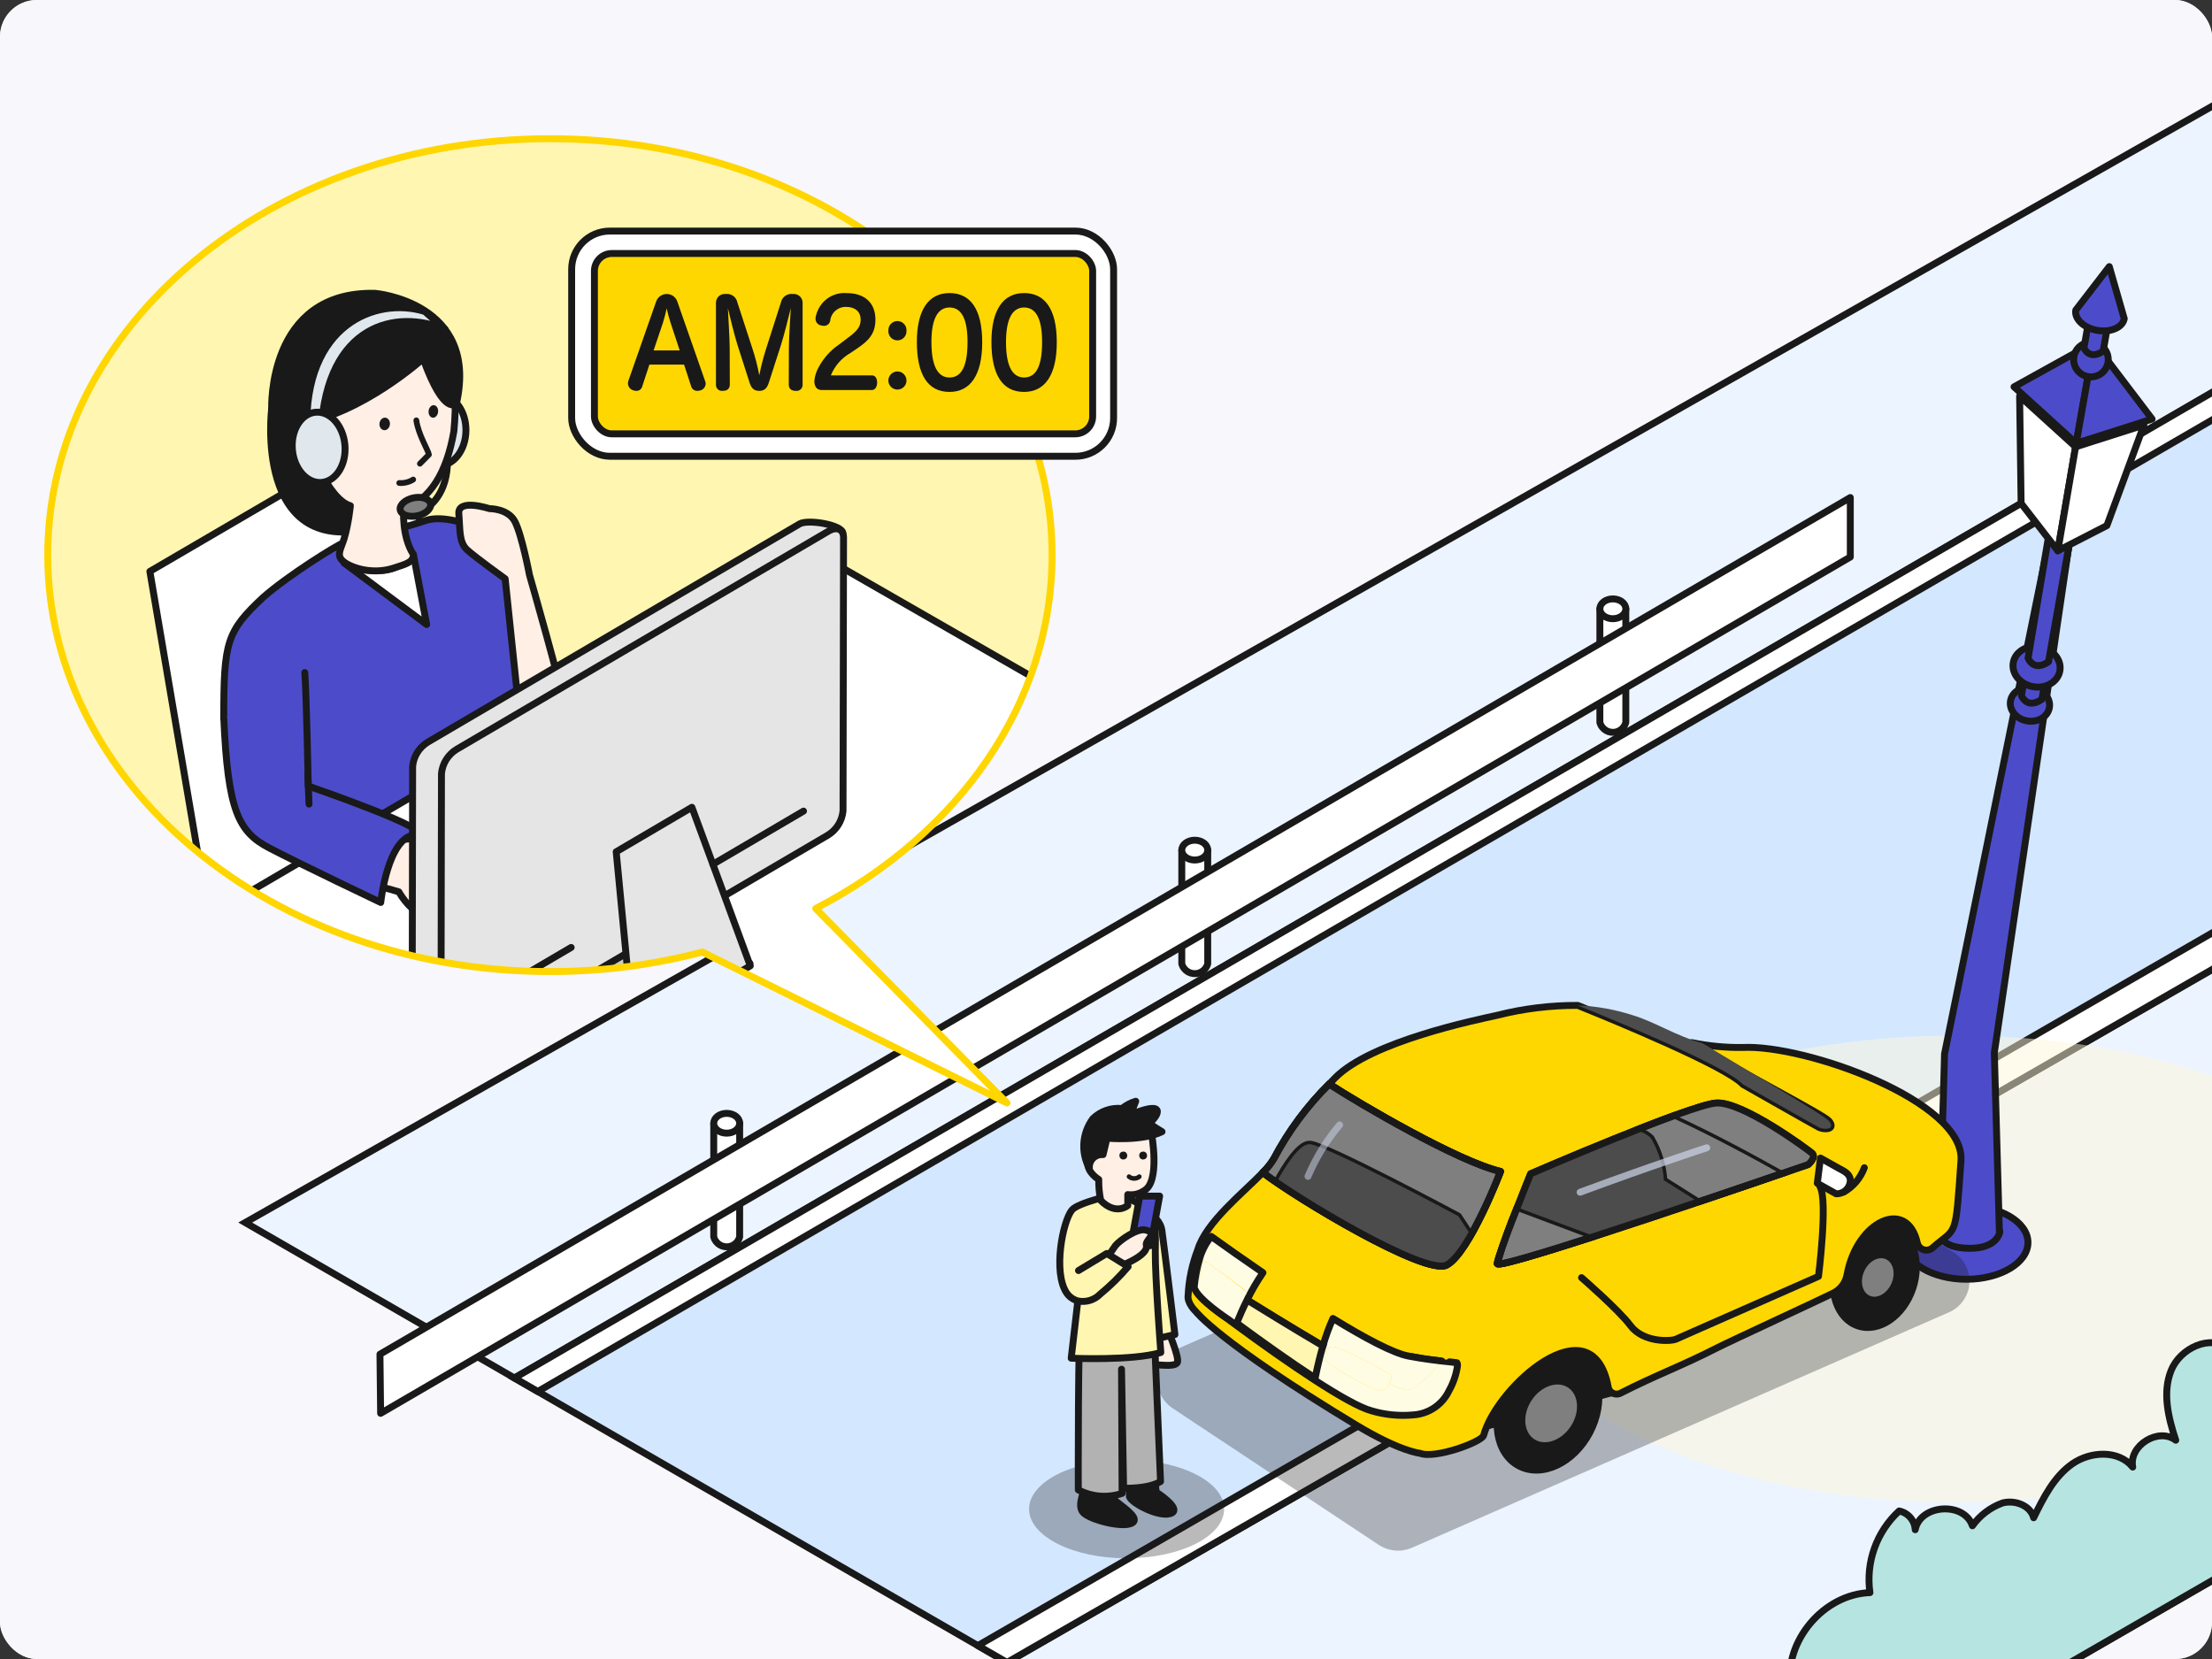 <?xml version="1.0" encoding="UTF-8"?><svg id="_レイヤー_2" xmlns="http://www.w3.org/2000/svg" width="480" height="360" xmlns:xlink="http://www.w3.org/1999/xlink" viewBox="0 0 480 360"><rect x="0" y="0" width="480" height="360" fill="#333333" stroke="none"/><defs><style>.cls-1,.cls-2,.cls-3,.cls-4,.cls-5,.cls-6,.cls-7,.cls-8,.cls-9,.cls-10,.cls-11,.cls-12,.cls-13,.cls-14,.cls-15,.cls-16,.cls-17,.cls-18,.cls-19,.cls-20,.cls-21,.cls-22{stroke:#191919;}.cls-1,.cls-2,.cls-3,.cls-4,.cls-5,.cls-7,.cls-8,.cls-23,.cls-9,.cls-10,.cls-11,.cls-14,.cls-24,.cls-15,.cls-16,.cls-17,.cls-19,.cls-25,.cls-20,.cls-21,.cls-22{stroke-width:1.5px;}.cls-1,.cls-3,.cls-5,.cls-6,.cls-7,.cls-8,.cls-23,.cls-9,.cls-10,.cls-11,.cls-12,.cls-13,.cls-14,.cls-24,.cls-15,.cls-16,.cls-17,.cls-18,.cls-25,.cls-21,.cls-22{stroke-linecap:round;stroke-linejoin:round;}.cls-1,.cls-23,.cls-12,.cls-13,.cls-24,.cls-26,.cls-25{fill:none;}.cls-2{fill:#d3e7ff;}.cls-2,.cls-4,.cls-19,.cls-20{stroke-miterlimit:10;}.cls-3{fill:#b2b2b2;}.cls-27{fill:#4c4c4c;}.cls-4,.cls-7{fill:#4c4cca;}.cls-5{fill:#e5e5e5;}.cls-28{fill:#fff7d8;opacity:.49;}.cls-28,.cls-23,.cls-29,.cls-24{isolation:isolate;}.cls-6{stroke-width:1.312px;}.cls-6,.cls-11,.cls-30{fill:#7f7f7f;}.cls-31{fill:#f7f7fc;}.cls-8,.cls-18{fill:#fff;}.cls-32{clip-path:url(#clippath-1);}.cls-33{fill:#fffbe5;}.cls-23{opacity:.69;}.cls-23,.cls-24{stroke:#ced6ea;}.cls-9,.cls-34,.cls-19{fill:#fff6b1;}.cls-10,.cls-35{fill:#b2b2e8;}.cls-36{fill:#fffce4;}.cls-12,.cls-18{stroke-width:1.25px;}.cls-29{opacity:.3;}.cls-29,.cls-15,.cls-37{fill:#191919;}.cls-38{clip-path:url(#clippath);}.cls-14{fill:#b6e4e1;}.cls-24{opacity:.52;}.cls-16{fill:#ccc;}.cls-17{fill:gold;}.cls-25{stroke:#ffd600;}.cls-20{fill:#ecf4ff;}.cls-21{fill:#ffefe4;}.cls-22{fill:#e0e8ed;}</style><clipPath id="clippath"><rect class="cls-31" width="480" height="360" rx="8" ry="8"/></clipPath><clipPath id="clippath-1"><path class="cls-26" d="M228.302,120.461c0-49.908-48.788-90.364-108.971-90.364S10.361,70.556,10.361,120.461s48.788,90.364,108.97,90.364c11.159,.014,22.274-1.414,33.067-4.247l66.127,32.766-41.536-42.212c30.805-15.965,51.314-44.325,51.314-76.671h0Z"/></clipPath></defs><g id="_レイヤー_12"><g><rect class="cls-31" width="480" height="360" rx="8" ry="8"/><g class="cls-38"><g><rect class="cls-31" width="480" height="400" rx="8" ry="8"/><path class="cls-34" d="M152.411,206.588c-10.798,2.831-21.917,4.256-33.08,4.239-60.182,0-108.971-40.459-108.971-90.364S59.149,30.099,119.331,30.099s108.97,40.459,108.97,90.364c0,32.347-20.492,60.718-51.301,76.681l41.52,42.196-66.11-32.752Z"/><path class="cls-2" d="M511.355,192.363L218.522,360.748l-106.889-61.716L511.355,66.98v125.384Z"/><path class="cls-20" d="M111.633,299.027l-58.422-33.734L511.355,5.271v61.708L111.633,299.027Z"/><path class="cls-8" d="M347.17,132.11v24.658c.422,1.554,2.024,2.472,3.578,2.05,.999-.271,1.779-1.051,2.05-2.05v-24.658"/><ellipse class="cls-8" cx="349.983" cy="132.11" rx="2.814" ry="2.152"/><path class="cls-8" d="M256.445,184.473v24.658c.422,1.554,2.024,2.472,3.578,2.05,.999-.271,1.779-1.051,2.05-2.05v-24.658"/><ellipse class="cls-8" cx="259.258" cy="184.473" rx="2.814" ry="2.152"/><path class="cls-8" d="M154.878,243.747v24.658c.42,1.554,2.021,2.473,3.575,2.052,1-.271,1.781-1.052,2.052-2.052v-24.658"/><ellipse class="cls-8" cx="157.692" cy="243.747" rx="2.814" ry="2.152"/><path class="cls-8" d="M511.355,72.947L116.704,301.949l-5.071-2.928L511.355,66.98v5.968Z"/><path class="cls-8" d="M401.512,120.872L82.594,306.694l-.143-12.828L401.512,107.966v12.906Z"/><path class="cls-20" d="M511.355,192.363l99.463,75.079-276.944,159.919-115.352-66.607L511.355,192.363Z"/><path class="cls-8" d="M511.355,184.352v8.01L218.522,360.747l-6.327-3.653L511.355,184.352Z"/><ellipse class="cls-28" cx="424.446" cy="275.36" rx="98.815" ry="50.648"/><g><ellipse class="cls-7" cx="426.69" cy="269.62" rx="13.374" ry="7.977"/><path class="cls-7" d="M433.963,267.273c0,.178-.584,3.633-6.548,3.607-6.709-.029-6.548-3.429-6.548-3.607s2.932-5.191,6.548-5.191,6.548,5.013,6.548,5.191Z"/><path class="cls-7" d="M420.868,267.273l1.096-38.589,22.468-110.513,4.437,.783-16.106,109.483,1.103,38.837"/><ellipse class="cls-7" cx="440.496" cy="152.827" rx="3.66" ry="4.28" transform="translate(213.513 560.101) rotate(-80.002)"/><path class="cls-7" d="M443.088,151.741l5.78-32.782-4.436-.783-5.78,32.782s1.174,3.066,4.436,.783Z"/><ellipse class="cls-7" cx="441.931" cy="144.682" rx="4.393" ry="5.135" transform="translate(222.721 554.783) rotate(-80.002)"/><path class="cls-7" d="M444.525,143.598l5.78-32.782-4.505-1.917-5.711,33.922s1.174,3.057,4.437,.777Z"/><path class="cls-7" d="M454.385,74.329l-17.344,9.614,13.489,12.25,3.855-21.864Z"/><path class="cls-7" d="M454.385,74.329l12.617,16.608-16.472,5.256,3.855-21.864Z"/><path class="cls-8" d="M446.541,119.52l-7.963-10.289-.324-23.288,12.141,11.025-3.854,22.553Z"/><path class="cls-8" d="M446.541,119.52l10.647-5.467,8.033-21.814-14.823,4.731-3.857,22.551Z"/><circle class="cls-7" cx="453.734" cy="78.029" r="3.753"/><path class="cls-7" d="M456.379,76.203l2.219-12.593-4.159-.734-2.219,12.593s1.053,2.806,4.159,.734Z"/><path class="cls-7" d="M460.957,69.148c-.336,1.914-2.965,3.052-5.867,2.54-2.902-.512-4.989-2.479-4.646-4.393l7.269-9.441,3.244,11.294Z"/></g><path class="cls-29" d="M306.389,335.861l116.521-51.091c3.743-1.607,5.475-5.945,3.867-9.688-.608-1.416-1.644-2.605-2.962-3.402l-46.664-28.717c-2.113-1.3-4.727-1.486-7.002-.5l-114.536,50.192c-3.743,1.607-5.475,5.944-3.868,9.687,.574,1.336,1.529,2.473,2.746,3.267l44.68,29.615c2.143,1.419,4.859,1.659,7.218,.637h0Z"/><path class="cls-37" d="M367.454,275.187l29.09-15.509,23.637,6.204-45.162,24.328c-1.784-5.48-1.498-10.833-7.565-15.023h0Z"/><path class="cls-37" d="M312.885,297.445l31.267-10.252c5.1,7.912,5.619,10,5.832,15.748l-31.056,8.282-6.043-13.778Z"/><ellipse class="cls-15" cx="335.914" cy="306.109" rx="13.549" ry="10.237" transform="translate(-91.403 460.838) rotate(-62.247)"/><ellipse class="cls-6" cx="336.596" cy="306.699" rx="7.354" ry="5.756" transform="translate(-103.864 422.268) rotate(-57.041)"/><ellipse class="cls-15" cx="406.821" cy="276.806" rx="11.505" ry="8.709" transform="translate(15.78 575.49) rotate(-71.605)"/><ellipse class="cls-11" cx="407.473" cy="277.208" rx="5.085" ry="3.991" transform="translate(-9.562 539.81) rotate(-66.426)"/><path class="cls-17" d="M425.528,251.844c.902-12.885-33.835-25.211-47.301-24.545-3.728,.058-7.452-.296-11.103-1.053,9.562,5.859,28.649,15.671,29.747,16.997,1.576,1.914-1.072,1.95-2.158,1.395-1.086-.554-16.504-9.331-16.504-9.331-3.66-3.962-28.07-14.006-35.831-17.136-5.889-.027-11.757,.691-17.466,2.138-4.464,.998-27.434,5.65-35.233,13.623-.428,.443-.835,.871-1.249,1.303,6.692,4.369,28.014,16.846,37.168,18.979,0,0-6.669,17.523-11.642,20.278-4.488,2.487-32.869-14.549-39.924-20.064-4.286,4.43-12.316,10.755-14.122,16.744-1.216,3.153-1.921,6.479-2.088,9.855-.295,1.773,1.682,3.585,1.682,3.585,0,0,4.735,6.481,34.716,24.578,9.648,5.824,13.911,6.164,13.911,6.164,3.245,1.296,13.422-2.447,13.81-3.878,2.866-10.611,23.483-28.968,27.022-10.594,.118,1.016,1.038,1.745,2.055,1.626,.2-.023,.396-.079,.578-.165,8.101-4.123,13.156-5.844,20.952-9.835,3.147-1.609,22.3-10.405,25.439-12.005,1.524-.826,2.575-2.317,2.839-4.031,2.208-11.643,13.034-16.522,15.225-6.763,.24,1.084,1.314,1.767,2.397,1.527,.33-.073,.637-.229,.891-.452,5.328-4.691,4.966-1.497,6.189-18.938Z"/><path class="cls-27" d="M394.713,244.638c1.086,.554,3.734,.519,2.158-1.395-1.093-1.326-17.886-11.023-27.448-16.883-5.811-1.568-10.284-4.625-15.251-6.099-3.817-1.223-7.781-1.927-11.786-2.091,7.761,3.136,32.17,13.174,35.831,17.136-.007,0,15.409,8.776,16.496,9.331h0Z"/><path class="cls-10" d="M313.957,274.489c4.973-2.755,11.642-20.278,11.642-20.278-9.153-2.138-30.476-14.611-37.168-18.979-4.795,4.753-8.838,10.208-11.991,16.177-.663,1.109-1.473,2.123-2.407,3.016,7.055,5.515,35.436,22.551,39.924,20.064h0Z"/><path class="cls-8" d="M365.023,271.827l-6.679,1.913"/><path class="cls-10" d="M332.151,254.704s-7.182,17.662-7.248,19.495c-.066,1.833,67.478-21.503,67.478-21.503,0,0,1.853-1.576,.805-2.463s-15.108-11.26-20.769-10.878c-5.661,.382-40.266,15.349-40.266,15.349h0Z"/><path class="cls-11" d="M284.22,248.283c3.449,.171,32.235,15.62,32.235,15.62l2.708,4.133c2.45-4.461,4.601-9.08,6.44-13.825-9.153-2.138-30.476-14.611-37.168-18.979-4.794,4.753-8.837,10.207-11.991,16.176-.663,1.11-1.473,2.125-2.407,3.017,.753,.589,1.789,1.328,2.972,2.138,1.881-3.458,4.973-8.391,7.212-8.28Z"/><path class="cls-11" d="M324.898,274.2c-.024,.683,9.346-2.138,21.106-5.929l-16.769-6.271c-1.691,3.975-3.14,8.05-4.337,12.201Z"/><path class="cls-11" d="M363.465,242.014c-2.625,.951-5.579,2.084-8.6,3.278,1.273,.191,2.454,.776,3.378,1.672,1.641,2.787,2.604,5.921,2.812,9.149l7.463,4.703c7.627-2.566,14.492-4.91,18.884-6.414-6.628-3.723-15.804-8.684-23.936-12.389h0Z"/><path class="cls-27" d="M313.957,274.489c1.65-.915,3.485-3.465,5.202-6.451l-2.708-4.133s-28.791-15.449-32.235-15.62c-2.246-.111-5.331,4.822-7.215,8.282,9.91,6.806,32.946,20.142,36.955,17.922h0Z"/><path class="cls-27" d="M358.243,246.962c-.924-.896-2.105-1.481-3.378-1.672-10.939,4.32-22.719,9.407-22.719,9.407,0,0-1.365,3.358-2.91,7.298l16.769,6.271c7.146-2.308,15.168-4.976,22.52-7.449l-7.463-4.703c-.209-3.229-1.174-6.364-2.818-9.152h0Z"/><path class="cls-30" d="M392.376,252.696s1.853-1.576,.805-2.463c-1.048-.887-15.108-11.26-20.769-10.878-3.062,.59-6.059,1.48-8.947,2.658,8.133,3.706,17.309,8.666,23.936,12.4,3.093-1.068,4.974-1.718,4.974-1.718h0Z"/><path class="cls-1" d="M313.957,274.489c4.973-2.755,11.642-20.278,11.642-20.278-9.153-2.138-30.476-14.611-37.168-18.979-4.795,4.753-8.838,10.208-11.991,16.177-.663,1.109-1.473,2.123-2.407,3.016,7.055,5.515,35.436,22.551,39.924,20.064h0Z"/><path class="cls-1" d="M332.151,254.704s-7.182,17.662-7.248,19.495c-.066,1.833,67.478-21.503,67.478-21.503,0,0,1.853-1.576,.805-2.463s-15.108-11.26-20.769-10.878c-5.661,.382-40.266,15.349-40.266,15.349h0Z"/><path class="cls-23" d="M370.369,249.07s-11.774,3.813-27.485,9.644"/><path class="cls-24" d="M283.833,255.272c1.717-4.045,4.029-7.811,6.86-11.172"/><path class="cls-35" d="M314.936,295.437c.253,.003,.502,.059,.733,.163,.004-.014,.001-.029-.007-.041,0,0,.051,.024,.12,.066,.03,.014,.048,.043,.077,.058,.031,.023,.061,.047,.088,.074,.114,.075,.22,.163,.314,.262-.009-.113-.052-.221-.121-.311,0,0,.838-.455-3.153-.446-.026,.03-.054,.061-.078,.091,.82,.066,1.497,.091,2.028,.084h0Z"/><path class="cls-35" d="M266.82,285.948l-.268,.363c.536,.399,1.085,.802,1.633,1.207,.057-.142,.117-.285,.175-.428l-1.541-1.143Z"/><path class="cls-35" d="M298.256,306.045c-2.61-.694-7.379-3.434-12.873-7.015-.03,.142-.06,.292-.09,.443,5.262,3.408,9.808,5.995,12.332,6.666,2.937,.872,6.014,1.174,9.065,.889-2.846,.149-5.698-.183-8.433-.983h0Z"/><path class="cls-35" d="M315.669,295.599c.034,.014,.08,.009,.113,.024-.068-.041-.12-.066-.12-.066,.009,.012,.011,.027,.007,.041Z"/><path class="cls-35" d="M315.859,295.678c.034,.018,.056,.053,.088,.074-.028-.027-.057-.051-.088-.074Z"/><path class="cls-1" d="M312.91,295.353c-2.428-.227-4.842-.586-7.231-1.076,3.378,.656,5.617,1.025,7.101,1.224l.13-.148Z"/><path class="cls-36" d="M288.218,292.744c.214-.267,.518-.447,.855-.507,1.555-.325,12.982,6.203,12.982,6.203-.128,.583-.315,1.152-.557,1.698,1.197,.697,2.495,1.204,3.848,1.502,1.809-.021,4.943-3.22,7.436-6.139-1.484-.2-3.723-.57-7.101-1.224-3.414-.661-9.595-3.977-16.434-8.177-.871,1.933-1.597,3.929-2.172,5.969,.38,.227,.761,.452,1.143,.676h0Z"/><path class="cls-36" d="M268.266,283.364c-.902,.188-4.912-2.645-8.109-5.207,.223-1.503,.546-2.989,.968-4.448,.181-.603,.265,.613,.537,.06,3.848,2.574,8.733,6.373,8.733,6.373-.142,.623-.357,1.228-.641,1.8l.197-.267,.663,.412c.998-2.057,2.15-4.035,3.448-5.918-4.276-2.926-8.2-5.701-11.223-7.872-1.067,1.318-1.882,2.821-2.406,4.434-.659,2.158-1.095,4.377-1.301,6.623,2.209,1.719,5.477,4.276,8.361,6.422l1.548-2.861c-.212,.217-.48,.372-.774,.448h0Z"/><path class="cls-35" d="M316.275,296.368c.006-.117,.001-.233-.014-.349-.094-.1-.199-.188-.314-.262,.154,.176,.267,.385,.328,.611Z"/><path class="cls-35" d="M315.859,295.678c-.028-.016-.047-.044-.077-.058,.023,.018,.05,.041,.077,.058Z"/><path class="cls-35" d="M315.669,295.599c-.23-.104-.48-.159-.733-.163-.532,.007-1.209-.018-2.028-.084l-.13,.142c2.554,.346,2.869,.183,2.891,.104Z"/><path class="cls-36" d="M314.46,301.737c.931-1.662,1.546-3.483,1.814-5.369-.061-.226-.173-.435-.328-.611-.033-.021-.054-.056-.088-.074s-.054-.044-.077-.058-.078-.01-.113-.024c-.021,.084-.343,.242-2.891-.098-2.493,2.919-5.627,6.117-7.436,6.139-1.353-.298-2.651-.805-3.848-1.502-.343,.755-.855,1.512-1.588,1.666-1.555,.325-12.221-5.864-12.138-6.603,.061-.553-.108-1.749,.446-2.456-.38-.223-.76-.449-1.14-.676-.57,1.933-1.14,4.253-1.689,6.961,5.495,3.582,10.262,6.321,12.873,7.015,2.736,.8,5.587,1.132,8.433,.983,3.361-.216,6.337-2.244,7.768-5.292h0Z"/><path class="cls-33" d="M270.614,282.087l-.663-.412-.197,.267c-.179,.364-.42,.694-.713,.975l-2.221,3.032,1.541,1.14c.671-1.628,1.422-3.325,2.252-5.001h0Z"/><path class="cls-35" d="M269.754,281.942l-.713,.975c.292-.281,.533-.611,.713-.975Z"/><path class="cls-35" d="M268.36,287.093c-.058,.142-.118,.285-.175,.428,5.547,4.089,11.703,8.453,17.104,11.954,.03-.151,.06-.295,.09-.443-5.419-3.538-11.539-7.89-17.018-11.938Z"/><path class="cls-36" d="M259.841,277.499l10.943,7.554-.663,3.304s-9.283-6.551-10.346-8.24c-.469-.744,.066-2.618,.066-2.618Z"/><path class="cls-17" d="M343.192,277.247s8.154,7.087,10.589,10.372c2.825,3.811,8.82,3.442,9.867,2.993,1.048-.449,30.963-13.642,30.963-13.642,0,0,2.089-16.582,.309-19.507"/><path class="cls-1" d="M404.556,253.396c-.821,2.232-2.402,4.104-4.467,5.285"/><path class="cls-8" d="M398.438,259.057l-4.091-2.289,.69-5.473,4.091,2.29c1.358,.693,2.554,1.36,2.365,2.871-.2,1.522-1.52,2.646-3.054,2.601h0Z"/><path class="cls-14" d="M283.766,398.422c1.409-2.375,3.479-4.289,5.958-5.507,4.014-1.75,9.93,.644,9.816,5.02,4.582-6.904,13.549-9.38,21.025-5.807-1.531-6.779,7.942-12.886,13.485-8.694-.067-4.254,.043-8.979,2.98-12.065,2.938-3.086,9.619-2.12,9.823,2.138,3.493-5.844,13.57-5.715,16.908,.222,4.146-3.963,10.502-4.481,15.235-1.24,.967-4.32,5.142-7.13,9.508-6.398-1.363-9.977,7.211-20.144,17.269-20.49-.939-6.59,1.43-13.219,6.333-17.721,1.959,.395,3.398,2.073,3.491,4.069,1.063-5.529,10.601-6.187,12.414-.855,1.626-2.271,3.903-3.996,6.529-4.946,2.68-.721,6.063,.517,6.759,3.204,2.121-4.347,4.397-8.88,8.349-11.67,3.952-2.791,10.111-3.087,13.151,.674-.915-4.649,5.559-8.694,9.337-5.828-1.626-4.909-2.932-10.353-.998-15.151,1.934-4.798,8.468-7.925,12.506-4.693-.84-3.505,1.321-7.028,4.826-7.867,2.76-.661,5.631,.537,7.102,2.964,2.107-6.709,9.254-10.439,15.963-8.331,.256,.08,.51,.169,.76,.266,.403-9.796,12.048-17.279,21.127-13.575,2.516-7.312,11.189-11.331,18.814-10.043s13.982,6.916,17.868,13.602c2.936,5.433,5.488,11.064,7.64,16.853l-243.869,140.82-50.109-28.95Z"/><path class="cls-21" d="M253.135,287.94s2.979,6.786,2.316,7.779c-.663,.993-3.972,.331-4.799,.497s-.663-7.449-.663-7.449l3.146-.828Z"/><path class="cls-9" d="M248.335,263.112c1.994,.363,3.529,1.965,3.807,3.972,.496,3.476,2.814,22.51,2.814,22.51l-5.131,1.159-1.489-27.641Z"/><ellipse class="cls-29" cx="244.474" cy="327.455" rx="21.164" ry="10.684"/><path class="cls-15" d="M245.235,330.67c-2.546,.785-9.464-1.126-10.388-2.697-.924-1.571,.222-3.473,.218-4.674,1.839,.558,3.755,.824,5.677,.788,.428,.322,1.068,1.425,1.599,1.833,2.099,1.629,5.44,3.964,2.893,4.749h0Z"/><path class="cls-15" d="M254.347,328.286c-2.333,1.283-8.706-1.974-9.264-3.492-.069-1.208-.069-2.419,0-3.627l5.46-1.115,.341,3.739c1.777,1.113,4.993,3.653,3.463,4.495h0Z"/><path class="cls-3" d="M234.595,284.362c-.713,2.993-.606,38.938-.606,38.938,2.933,1.535,6.365,1.809,9.504,.758l-.124-26.938,.453,25.815s5.274,.228,8.014-1.449l-1.568-36.929-15.674-.194Z"/><path class="cls-9" d="M233.885,282.298c-.994-.272-1.859-.889-2.439-1.742-2.993-4.491-.841-15.56,1.166-17.993,1.336-1.619,9.692-3.469,9.692-3.469,2.044,.644,3.994,1.555,5.801,2.708,2.993,2.186,2.634,6.21,2.593,9.772-.064,5.509,1.196,21.911,1.196,21.911-6.087,1.853-19.448,1.241-19.448,1.241l1.44-12.429Z"/><path class="cls-21" d="M249.9,246.13s1.911,10.303-1.615,12.236c-1.039,.721-2.31,1.026-3.563,.855v2.38s-2.566,2.229-5.864-1.106c-.317-1.496-.46-3.024-.428-4.552,0,0-2.63-1.528-2.385-3.848,.438-4.155,1.25-7.547,3.24-9.598,1.662-1.733,8.999-2.231,10.614,3.633Z"/><path class="cls-15" d="M239.364,250.541l.855-3.563s7.521,.723,11.94-1.401c-.942-.547-1.853-1.146-2.728-1.794,.935-.899,2.044-2.181,1.632-2.903-.513-.897-3.392,.104-4.548,.549-.282-.148-.574-.276-.874-.383l.81-2.077c-1.089,.33-2.105,.865-2.993,1.578-2.321-.24-4.629,.563-6.3,2.191-2.341,3.139-2.64,7.354-.765,10.792-.146-1.504,.955-2.84,2.459-2.986,.171-.017,.342-.017,.513-.001h0Z"/><path class="cls-7" d="M249.659,270.307h-4.309l1.987-10.758h4.303l-1.981,10.758Z"/><path class="cls-21" d="M240.47,272.576l3.511,1.787s5.298-2.107,4.77-4.146c-.304-1.174,2.739-2.613-.191-3.314-1.74-.416-5.416,2.107-6.501,3.378l-1.589,2.295Z"/><path class="cls-9" d="M233.935,282.313c1.757,.348,3.57-.217,4.819-1.501,2.187-1.804,4.211-3.795,6.05-5.952l-4.632-2.859-6.14,3.706"/><g class="cls-32"><g><path class="cls-8" d="M103.868,188.668l-54.411,34.898-16.937-99.573,54.891-32.069,16.457,96.744Z"/><path class="cls-4" d="M74.36,117.866c-1.206,.416-11.778,6.925-17.259,11.763-7.92,7.383-8.547,9.688-8.547,26.008l16.652,4.656v37.303s31.515-7.216,48.983-15.55c0,0-.525-44.293-.832-54.971s-15.484-16.01-20.909-14.139c-5.425,1.871-18.087,4.93-18.087,4.93h0Z"/><g><path class="cls-21" d="M113.242,160.118l-3.623-34.523s-6.453-4.639-8.259-6.287-1.499-4.403-1.795-7.808c-.296-3.405,6.632-1.127,6.632-1.127,0,0,4.032-.06,5.533,2.801,1.501,2.861,3.173,11.618,3.173,11.618,0,0,7.028,24.446,7.93,29.864,.902,5.418-7.094,12.378-9.591,5.462h0Z"/><path class="cls-8" d="M92.586,135.522l-17.931-13.356c1.739,1.295,4.831,1.82,8.469,1.588,2.856-.181,4.964-1.851,6.592-3.401l2.87,15.17Z"/><path class="cls-8" d="M334.088,210.103L178.32,120.674,16.162,215.815l149.689,89.509,168.237-95.221Z"/><path class="cls-21" d="M78.372,191.715c2.768,.37,5.5,.974,8.166,1.806,.783,1.364,1.773,2.599,2.935,3.66,2.072,1.968,7.932-.509,7.932-.509,0,0,.516,3.106,2.34,3.191,1.824,.086,4.015-1.901,4.015-1.901,0,0,.781-15.922-1.023-16.667-1.804-.745-23.613,1.76-23.613,1.76"/><path class="cls-7" d="M48.553,155.636c.879,20.294,3.177,24.85,9.826,28.342,6.271,3.295,24.241,11.856,24.241,11.856,0,0,1.471-14.083,7.397-14.681,5.926-.597-23.119-10.572-23.119-10.572,0,0-.406-20.053-.758-24.644"/><path class="cls-7" d="M66.792,167.895l.265,6.591"/><path class="cls-5" d="M98.83,228.688c-1.804,1.059-9.407-1.256-9.398-3.097l.108-59.292c.206-2.169,1.42-4.115,3.278-5.254l80.698-47.363c1.806-1.059,9.387,.212,9.384,2.054"/><path class="cls-16" d="M162.74,209.054l-25.734,15.098-15.536-11.2,25.734-15.098,15.536,11.2Z"/><path class="cls-5" d="M179.657,181.219l-80.706,47.354c-1.806,1.059-3.265,.428-3.263-1.418l.11-59.292c.206-2.169,1.42-4.115,3.278-5.254l80.706-47.353c1.804-1.059,3.265-.428,3.263,1.417l-.11,59.292c-.206,2.169-1.42,4.115-3.278,5.254h0Z"/><path class="cls-5" d="M162.81,209.59l-25.298,14.867-3.798-39.623,16.429-9.654,12.667,34.41Z"/><path class="cls-16" d="M104.276,217.132l19.666-11.539"/><path class="cls-16" d="M154.696,187.547l19.666-11.539"/></g><g><path class="cls-15" d="M58.95,88.685s-3.975,31.993,21.329,26.022c17.671-4.17-11.081-26.475-11.081-26.475l-10.248,.453Z"/><ellipse class="cls-22" cx="95.39" cy="93.369" rx="7.645" ry="5.72" transform="translate(1.055 187.805) rotate(-89.418)"/><path class="cls-21" d="M98.488,93.609c1.11-11.479-.447-22.395-13.242-24.145-8.833-1.208-17.459,7.159-18.569,18.638-.857,8.858,4.815,20.36,9.358,21.638,0,0-.395,3.945-1.341,7.08-.668,2.213-1.618,3.413-.567,4.653,1.216,1.433,6.222,3.39,11.121,1.848,3.032-.954,4.399-1.331,4.467-2.969-2.577-4.003-2.116-9.728-2.116-9.728,5.796-2.437,9.297-7.889,10.889-17.015Z"/><path class="cls-15" d="M91.82,77.838s-13.284,11.995-26.644,14.046c-.871-3.403-6.226-3.199-6.226-3.199,0,0-.982-25.591,22.438-25.035,0,0,22.577,1.918,17.673,23.838,0,0-2.574,3.265-7.241-9.649h0Z"/><path class="cls-1" d="M97.096,99.862c.1,7.284-4.037,10.011-4.037,10.011"/><ellipse class="cls-11" cx="90.14" cy="109.983" rx="3.361" ry="1.987" transform="translate(-20.33 20.44) rotate(-11.636)"/><path class="cls-21" d="M69.563,101.039c-1.89-.217-3.664-1.424-4.772-4.452-1.107-3.028-.599-6.146,1.135-6.963,1.447-.682,3.291,.454,4.505,2.609"/><g><path class="cls-18" d="M89.658,104.062c-.766,.53-2.109,.855-3.019,.745"/><ellipse class="cls-37" cx="83.481" cy="91.992" rx="1.363" ry="1.136" transform="translate(-16.559 165.637) rotate(-84.136)"/><ellipse class="cls-37" cx="94.035" cy="89.283" rx="1.363" ry="1.037" transform="translate(-4.388 173.703) rotate(-84.136)"/><path class="cls-12" d="M90.344,91.219c.411,3.049,2.661,6.669,2.729,7.428l-1.949,1.974"/></g><path class="cls-22" d="M96.584,71.465c-10.562-4.446-25.598-1.184-26.897,21.905h-3.096c-.642-22.955,14.986-29.056,25.6-25.776l4.393,3.871Z"/><ellipse class="cls-22" cx="69.146" cy="97.071" rx="5.72" ry="7.645" transform="translate(-7.97 6.203) rotate(-4.857)"/></g></g></g><path class="cls-25" d="M152.411,206.588c-10.798,2.831-21.917,4.256-33.08,4.239-60.182,0-108.971-40.459-108.971-90.364S59.149,30.099,119.331,30.099s108.97,40.459,108.97,90.364c0,32.347-20.492,60.718-51.301,76.681l41.52,42.196-66.11-32.752Z"/><rect class="cls-8" x="124.05" y="50.141" width="117.599" height="48.868" rx="8.284" ry="8.284"/><rect class="cls-17" x="128.989" y="55.007" width="108.115" height="39.137" rx="3.783" ry="3.783"/><path class="cls-37" d="M139.386,83.79c-.122,.622-.683,1.059-1.316,1.026-.205,.002-.409-.033-.601-.103-.698-.173-1.192-.795-1.202-1.514-.002-.194,.029-.387,.093-.57l5.986-17.092c.379-1.288,1.731-2.025,3.019-1.646,.792,.233,1.412,.853,1.646,1.646l6.005,17.169c.081,.179,.121,.374,.115,.57-.03,.709-.532,1.309-1.224,1.464-.196,.048-.398,.074-.6,.076-.633,.019-1.193-.41-1.34-1.026l-1.525-4.671h-7.528l-1.528,4.671Zm8.107-7.751l-1.964-5.953c-.347-1.043-.632-2.106-.855-3.183-.254,1.13-.509,2.156-.831,3.183l-2.01,5.953h5.66Z"/><path class="cls-37" d="M166.796,83.148c-.416,1.257-1.062,1.668-2.032,1.668-.998,0-1.663-.411-2.078-1.693l-2.634-8.213c-.713-2.208-1.594-5.986-2.102-8.033,.093,2.182,.393,6.519,.393,8.674l.023,7.879c0,.898-.53,1.385-1.525,1.385-.707,.104-1.365-.385-1.469-1.092-.014-.097-.017-.195-.009-.293v-17.682c-.037-1.045,.781-1.923,1.827-1.959,.084-.003,.169,0,.253,.008,1.204-.17,2.331,.631,2.566,1.824l3.278,10.058c.621,1.89,1.115,3.819,1.478,5.775,.38-1.977,.882-3.928,1.501-5.844l3.188-9.959c.244-1.22,1.402-2.035,2.633-1.853,1.049-.095,1.976,.679,2.071,1.728,.007,.074,.009,.149,.007,.224v17.682c.049,.723-.497,1.348-1.22,1.397-.094,.006-.188,.003-.281-.011-.971,0-1.501-.487-1.501-1.385l.023-7.853c0-2.206,.299-6.492,.415-8.724-.53,2.102-1.425,5.798-2.124,7.982l-2.679,8.311Z"/><path class="cls-37" d="M189.182,81.455c.763,0,1.154,.667,1.154,1.539s-.392,1.642-1.154,1.642h-10.855c-1.062,0-1.618-.713-1.618-1.995,.111-1.097,.458-2.156,1.018-3.106,1.026-1.871,2.472-3.479,4.226-4.695l1.408-1.053c2.218-1.642,3.396-2.541,3.396-4.44,0-1.746-1.247-2.747-3.119-2.747-1.783-.077-3.314,1.253-3.488,3.029-.126,.646-.705,1.104-1.363,1.078-.188,0-.374-.026-.554-.077-.728-.104-1.269-.727-1.27-1.462,.003-.182,.026-.362,.068-.539,.237-1.073,.737-2.069,1.455-2.9,1.313-1.499,3.257-2.288,5.244-2.129,3.902,0,6.236,2.129,6.236,5.748,0,3.208-1.639,4.671-3.991,6.287l-1.363,.925c-1.957,1.093-3.481,2.823-4.319,4.902l8.887-.006Z"/><path class="cls-37" d="M196.705,71.753c.077,1.084-.739,2.026-1.823,2.103-1.084,.077-2.026-.739-2.103-1.823-.007-.093-.007-.187,0-.28-.065-1.084,.761-2.016,1.845-2.082s2.016,.761,2.082,1.845c.005,.079,.005,.158,0,.237Zm0,10.932c-.061,1.085-.99,1.914-2.075,1.853-1.085-.061-1.914-.99-1.853-2.075,.059-1.041,.92-1.856,1.963-1.856,1.086,0,1.967,.88,1.967,1.967,0,.037-.001,.074-.003,.111Z"/><path class="cls-37" d="M213.139,74.294c0,7.007-2.519,10.754-7.114,10.754-4.689,0-7.068-3.747-7.068-10.857,0-6.903,2.517-10.598,7.091-10.598,4.431,0,7.091,3.361,7.091,10.701Zm-11.018-.051c0,4.979,1.27,7.672,3.927,7.672,2.68,0,3.904-2.617,3.904-7.697,0-4.846-1.224-7.494-3.904-7.494-2.613-.001-3.93,2.591-3.93,7.518h.003Z"/><path class="cls-37" d="M229.321,74.294c0,7.007-2.519,10.754-7.114,10.754-4.689,0-7.068-3.747-7.068-10.857,0-6.903,2.517-10.598,7.091-10.598,4.434,0,7.091,3.361,7.091,10.701Zm-11.018-.051c0,4.979,1.27,7.672,3.927,7.672,2.68,0,3.904-2.617,3.904-7.697,0-4.846-1.224-7.494-3.904-7.494-2.61-.001-3.927,2.591-3.927,7.518Z"/><ellipse class="cls-37" cx="243.762" cy="250.748" rx=".846" ry=".862" transform="translate(-32.496 36.328) rotate(-7.992)"/><ellipse class="cls-37" cx="248.058" cy="250.748" rx=".846" ry=".862" transform="translate(-32.455 36.926) rotate(-7.992)"/><path class="cls-13" d="M247.225,255.327c-.623,.531-1.608,.531-2.23,0"/><path class="cls-1" d="M316.275,296.368c.006-.117,.001-.233-.014-.349-.009-.113-.052-.221-.121-.311,0,0-3.207-.385-3.231-.355-.056,0-4.088-.466-7.231-1.076-3.414-.661-9.595-3.977-16.434-8.177-.871,1.933-1.597,3.929-2.172,5.969-7.251-4.276-14.326-8.657-16.458-9.977,.998-2.057,2.15-4.035,3.448-5.918-4.276-2.926-8.2-5.701-11.223-7.872-1.067,1.318-1.882,2.821-2.406,4.434-.659,2.158-1.095,4.377-1.301,6.623,.599,2.499,7.42,6.957,7.42,6.957,.536,.399,1.085,.802,1.633,1.207,5.547,4.089,11.703,8.453,17.104,11.954,5.262,3.408,9.808,5.995,12.332,6.666,2.937,.872,6.014,1.174,9.065,.889,3.362-.215,6.34-2.243,7.771-5.292,.933-1.663,1.549-3.485,1.819-5.373h0Z"/><path class="cls-36" d="M261.68,273.777c-.275,.57-.36-.683-.543-.062-.426,1.505-.753,3.037-.978,4.586,3.232,2.645,7.286,5.562,8.198,5.368,.297-.078,.568-.238,.782-.461l.72-1.005c.287-.59,.505-1.213,.648-1.856,0,0-4.937-3.916-8.828-6.57h0Z"/><path class="cls-36" d="M289.073,292.237c-.337,.06-.641,.24-.855,.507-.554,.713-.385,1.903-.446,2.456-.083,.74,10.583,6.928,12.138,6.603,.733-.154,1.244-.911,1.588-1.666,.242-.546,.429-1.114,.557-1.698,0,0-11.427-6.528-12.982-6.203Z"/><path class="cls-19" d="M268.36,287.093c5.479,4.048,11.599,8.401,17.022,11.937,.552-2.708,1.122-5.028,1.689-6.961-7.251-4.276-14.326-8.657-16.458-9.977-.83,1.672-1.581,3.369-2.253,5.001h0Z"/></g></g></g></g></svg>
